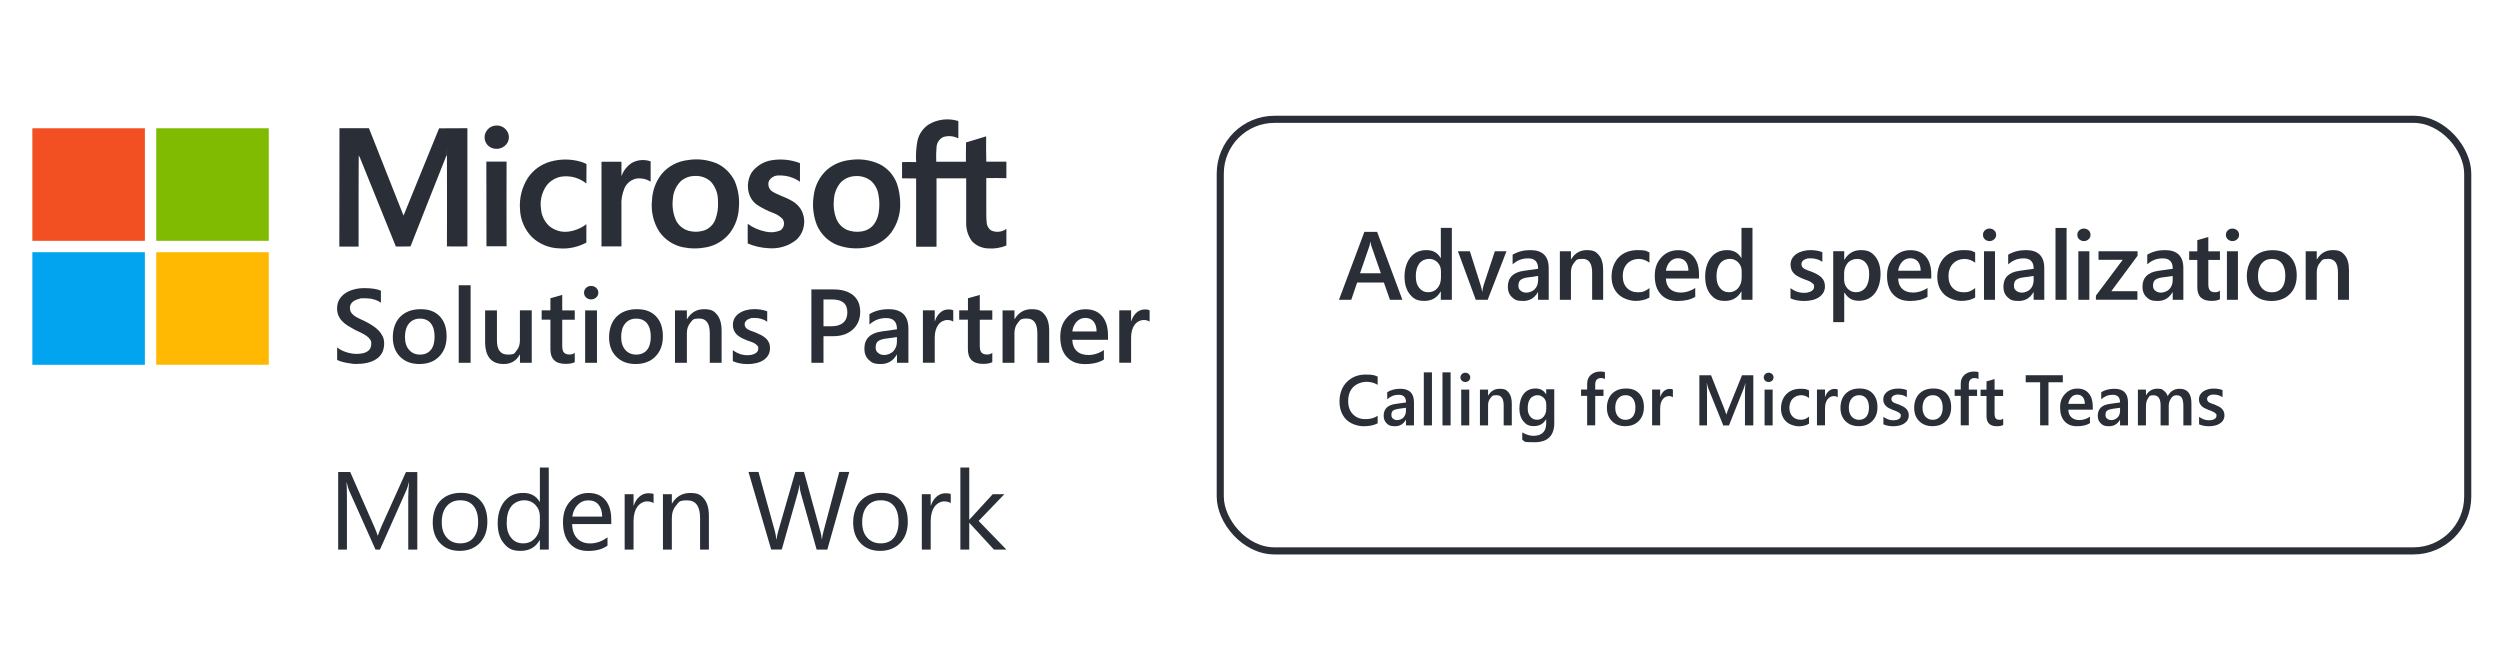 <?xml version="1.0" encoding="UTF-8"?>
<svg id="Layer_1" xmlns="http://www.w3.org/2000/svg" version="1.1" viewBox="0 0 3656.4 980.3">
  <!-- Generator: Adobe Illustrator 29.4.0, SVG Export Plug-In . SVG Version: 2.1.0 Build 152)  -->
  <defs>
    <style>
      .st0 {
        fill: #f25022;
      }

      .st1 {
        fill: #ffb902;
      }

      .st2 {
        fill: none;
        stroke: #292e37;
        stroke-miterlimit: 10;
        stroke-width: 10.4px;
      }

      .st3 {
        fill: #80ba01;
      }

      .st4 {
        fill: #292e37;
      }

      .st5 {
        fill: #02a4ef;
      }
    </style>
  </defs>
  <g>
    <g>
      <path class="st4" d="M610.3,803.8h-13.2v-76.1c0-6,.4-13.4,1.1-22.1h-.3c-1.3,5.1-2.4,8.8-3.4,11l-38.8,87.2h-6.5l-38.7-86.6c-1.1-2.5-2.2-6.4-3.4-11.6h-.3c.4,4.5.6,12,.6,22.2v76h-12.8v-113.5h17.6l34.8,79.2c2.7,6.1,4.4,10.6,5.2,13.6h.5c2.3-6.2,4.1-10.9,5.5-13.9l35.5-78.8h16.6v113.4h0Z"/>
      <path class="st4" d="M672.3,805.7c-12,0-21.5-3.8-28.7-11.4s-10.7-17.6-10.7-30.1,3.7-24.2,11.2-31.9,17.5-11.5,30.2-11.5,21.5,3.7,28.3,11.2c6.8,7.4,10.2,17.8,10.2,31s-3.7,23.3-11,31.1c-7.4,7.7-17.2,11.6-29.5,11.6h0ZM673.2,731.7c-8.3,0-14.9,2.8-19.8,8.5s-7.3,13.5-7.3,23.5,2.5,17.2,7.4,22.7,11.5,8.3,19.7,8.3,14.8-2.7,19.3-8.2c4.5-5.4,6.8-13.2,6.8-23.2s-2.3-17.9-6.8-23.4-10.9-8.2-19.3-8.2h0Z"/>
      <path class="st4" d="M802.6,803.8h-13v-13.8h-.3c-6,10.5-15.3,15.7-27.9,15.7s-18.3-3.6-24.4-10.9c-6.1-7.2-9.1-17.1-9.1-29.6s3.4-24.1,10.1-32.2,15.8-12.1,27-12.1,19.2,4.4,24.3,13.1h.3v-50.2h13v120h0ZM789.6,767.1v-12c0-6.5-2.2-12.1-6.5-16.6s-9.8-6.8-16.5-6.8-14.1,2.9-18.7,8.7-6.8,13.8-6.8,24.1,2.2,16.7,6.5,22.1c4.3,5.4,10.2,8.1,17.5,8.1s13.1-2.6,17.6-7.8c4.6-5.2,6.9-11.8,6.9-19.8h0Z"/>
      <path class="st4" d="M894,766.5h-57.2c.2,9,2.6,16,7.3,20.9,4.6,4.9,11,7.4,19.2,7.4s17.5-3,25.2-9v12.2c-7.1,5.2-16.5,7.8-28.3,7.8s-20.5-3.7-27-11-9.8-17.7-9.8-31.1,3.6-22.9,10.7-30.8c7.2-7.9,16-11.9,26.6-11.9s18.8,3.4,24.6,10.3c5.8,6.9,8.7,16.4,8.7,28.6v6.6h0ZM880.7,755.5c0-7.5-1.9-13.3-5.4-17.5s-8.5-6.2-14.8-6.2-11.3,2.2-15.6,6.6-6.9,10.1-7.9,17.2h43.7Z"/>
      <path class="st4" d="M955.9,735.9c-2.3-1.7-5.5-2.6-9.8-2.6s-10.2,2.6-13.9,7.8-5.6,12.3-5.6,21.4v41.3h-13v-81h13v16.7h.3c1.8-5.7,4.7-10.1,8.5-13.3s8-4.8,12.7-4.8,6,.4,7.8,1.1v13.4h0Z"/>
      <path class="st4" d="M1036.9,803.8h-13v-46.2c0-17.2-6.3-25.8-18.8-25.8s-11.9,2.4-16.1,7.3-6.4,11-6.4,18.5v46.2h-13v-81h13v13.5h.3c6.1-10.2,15-15.3,26.6-15.3s15.6,2.9,20.3,8.6c4.7,5.7,7,14,7,24.8v49.4h0Z"/>
      <path class="st4" d="M1242.1,690.3l-32.1,113.5h-15.6l-23.3-83c-1-3.5-1.6-7.4-1.8-11.6h-.3c-.3,3.9-1,7.7-2.1,11.4l-23.5,83.1h-15.5l-33.2-113.5h14.6l24.1,87.1c1,3.6,1.6,7.4,1.9,11.4h.4c.3-2.8,1.1-6.6,2.4-11.4l25.1-87.1h12.7l24.1,87.7c.8,3,1.5,6.5,1.9,10.6h.3c.2-2.7.9-6.4,2.1-10.9l23.2-87.4h14.6Z"/>
      <path class="st4" d="M1287.2,805.7c-12,0-21.5-3.8-28.7-11.4-7.2-7.6-10.7-17.6-10.7-30.1s3.7-24.2,11.2-31.9c7.4-7.7,17.5-11.5,30.2-11.5s21.5,3.7,28.3,11.2c6.8,7.4,10.2,17.8,10.2,31s-3.7,23.3-11,31.1c-7.4,7.7-17.2,11.6-29.5,11.6h0ZM1288.1,731.7c-8.3,0-14.9,2.8-19.8,8.5s-7.3,13.5-7.3,23.5,2.4,17.2,7.4,22.7c4.9,5.5,11.5,8.3,19.7,8.3s14.8-2.7,19.3-8.2c4.5-5.4,6.8-13.2,6.8-23.2s-2.3-17.9-6.8-23.4-10.9-8.2-19.3-8.2h0Z"/>
      <path class="st4" d="M1390.5,735.9c-2.3-1.7-5.5-2.6-9.8-2.6s-10.2,2.6-13.9,7.8c-3.7,5.2-5.6,12.3-5.6,21.4v41.3h-13v-81h13v16.7h.3c1.8-5.7,4.7-10.1,8.5-13.3s8.1-4.8,12.7-4.8,6,.4,7.8,1.1v13.4h0Z"/>
      <path class="st4" d="M1471.9,803.8h-18.2l-35.8-38.9h-.3v38.9h-13v-120h13v76.1h.3l34-37.1h17l-37.6,39.1,40.6,41.9h0Z"/>
    </g>
    <g>
      <g>
        <path class="st4" d="M493.1,526.3v-18.3c1.6,1.5,3.6,2.8,5.9,4s4.7,2.2,7.2,3,5.1,1.5,7.6,1.9c2.5.4,4.9.7,7,.7,7.5,0,13-1.2,16.7-3.7s5.5-6.1,5.5-10.9-.6-4.8-1.8-6.6c-1.2-1.9-2.9-3.6-5.1-5.1-2.2-1.5-4.8-3-7.7-4.5-3-1.4-6.2-2.9-9.5-4.5-3.6-2-7-3.9-10.2-5.9s-5.9-4.2-8.2-6.6-4.1-5.1-5.5-8.2c-1.3-3-2-6.6-2-10.7s1.1-9.4,3.4-13.1,5.3-6.8,9-9.2c3.7-2.4,7.9-4.2,12.7-5.4,4.7-1.2,9.6-1.8,14.5-1.8,11.2,0,19.4,1.3,24.5,3.8v17.6c-6.1-4.4-13.9-6.6-23.5-6.6s-5.3.2-7.9.8-5,1.3-7,2.5-3.8,2.6-5,4.4c-1.3,1.8-1.9,4-1.9,6.5s.5,4.5,1.5,6.2,2.5,3.3,4.4,4.8,4.3,2.9,7,4.2c2.8,1.4,6,2.9,9.6,4.5,3.7,1.9,7.3,4,10.6,6.1s6.2,4.5,8.8,7.1c2.5,2.6,4.5,5.5,6,8.6s2.2,6.8,2.2,10.8-1.1,10-3.3,13.8c-2.2,3.7-5.2,6.8-8.9,9.1s-8,4-12.8,5.1-10,1.6-15.3,1.6-4,0-6.6-.4-5.3-.7-8-1.2-5.3-1.2-7.8-1.9-4.6-1.6-6.1-2.5h0Z"/>
        <path class="st4" d="M613.4,532.4c-11.8,0-21.3-3.6-28.3-10.7-7.1-7.1-10.6-16.6-10.6-28.5s3.7-22.9,11-30.1,17.3-10.9,29.7-10.9,21.3,3.5,28,10.5,10,16.8,10,29.2-3.6,22-10.8,29.4c-7.1,7.4-16.8,11.1-29,11.1h0ZM614.3,466c-6.8,0-12.1,2.4-16.1,7.1s-5.9,11.3-5.9,19.6,2,14.4,6,19c4,4.6,9.3,6.9,16,6.9s12.1-2.3,15.8-6.8,5.5-11,5.5-19.4-1.8-14.9-5.5-19.5-9-6.9-15.8-6.9h0Z"/>
        <path class="st4" d="M688.4,530.6h-17.5v-113.4h17.4v113.4h0Z"/>
        <path class="st4" d="M777.8,530.6h-17.3v-12.1h-.3c-5,9.3-12.9,13.9-23.5,13.9-18.1,0-27.2-10.9-27.2-32.6v-45.8h17.3v44c0,13.8,5.3,20.6,15.9,20.6s9.4-1.9,12.7-5.7,5-8.8,5-14.9v-44.1h17.3v76.7h0Z"/>
        <path class="st4" d="M840.7,529.7c-3.4,1.7-7.8,2.5-13.4,2.5-14.9,0-22.3-7.1-22.3-21.4v-43.3h-12.8v-13.6h12.8v-17.7l17.3-4.9v22.7h18.3v13.6h-18.3v38.3c0,4.5.8,7.8,2.5,9.7s4.4,2.9,8.2,2.9,5.5-.9,7.6-2.5v13.7h.1Z"/>
        <path class="st4" d="M864.5,437.9c-2.8,0-5.3-.9-7.3-2.8-2-1.8-3-4.2-3-7s1-5.2,3-7.1,4.5-2.8,7.3-2.8,5.4,1,7.5,2.8c2,1.9,3.1,4.3,3.1,7.1s-1,5-3.1,6.9-4.6,2.9-7.5,2.9h0ZM873.1,530.6h-17.3v-76.6h17.3v76.6Z"/>
        <path class="st4" d="M929.7,532.4c-11.8,0-21.3-3.6-28.3-10.7-7.1-7.1-10.6-16.6-10.6-28.5s3.7-22.9,11-30.1,17.3-10.9,29.7-10.9,21.3,3.5,28,10.5,10,16.8,10,29.2-3.6,22-10.8,29.4-16.8,11.1-29,11.1h0ZM930.5,466c-6.8,0-12.1,2.4-16.1,7.1s-5.9,11.3-5.9,19.6,2,14.4,6,19c4,4.6,9.3,6.9,16,6.9s12.1-2.3,15.8-6.8,5.5-11,5.5-19.4-1.8-14.9-5.5-19.5-8.9-6.9-15.8-6.9h0Z"/>
        <path class="st4" d="M1055.4,530.6h-17.3v-43.2c0-14.3-5.1-21.5-15.2-21.5s-9.7,2-13.1,6-5.2,9-5.2,15v43.7h-17.4v-76.6h17.4v12.7h.3c5.7-9.7,14-14.5,24.8-14.5s14.7,2.7,19.1,8.1,6.6,13.2,6.6,23.5v46.8h0Z"/>
        <path class="st4" d="M1071.8,528.2v-16.1c6.5,4.9,13.6,7.4,21.5,7.4s15.7-3.1,15.7-9.3-.4-3.2-1.3-4.5-2.1-2.3-3.6-3.2c-1.5-1-3.3-1.8-5.4-2.5-2.1-.8-4.4-1.6-6.9-2.5-3.1-1.2-6-2.6-8.5-4s-4.6-3-6.3-4.8-2.9-3.8-3.8-6-1.3-4.9-1.3-7.9.9-6.9,2.6-9.8c1.7-2.8,4.1-5.2,7-7.1s6.3-3.4,10-4.3,7.6-1.5,11.6-1.5c7.1,0,13.4,1.1,19,3.2v15.2c-5.4-3.7-11.6-5.5-18.6-5.5s-4.2.2-5.9.7c-1.8.5-3.3,1.1-4.5,1.9s-2.2,1.8-2.9,2.9c-.7,1.1-1.1,2.4-1.1,3.7s.3,3,1.1,4.2c.7,1.1,1.7,2.2,3.1,3s3,1.7,4.9,2.4c1.9.7,4.1,1.5,6.6,2.4,3.3,1.4,6.2,2.7,8.9,4.1,2.6,1.4,4.8,3,6.7,4.8s3.3,3.8,4.3,6.1c1,2.3,1.5,5.1,1.5,8.3s-.9,7.3-2.7,10.2-4.2,5.3-7.2,7.2-6.4,3.3-10.4,4.2c-3.9.9-8,1.4-12.4,1.4-8.3,0-15.6-1.5-21.7-4.3h0Z"/>
        <path class="st4" d="M1204.4,491.7v38.9h-17.7v-107.3h32.5c12.3,0,21.9,2.9,28.7,8.6s10.2,13.8,10.2,24.2-3.5,19-10.6,25.6-16.7,10-28.7,10h-14.4ZM1204.4,438v39.2h11.5c7.6,0,13.4-1.8,17.4-5.3s6-8.5,6-15c0-12.6-7.3-18.9-22-18.9h-12.9Z"/>
        <path class="st4" d="M1328.7,530.6h-16.8v-12h-.3c-5.3,9.2-13,13.8-23.3,13.8s-13.4-2-17.7-6.1c-4.3-4.1-6.4-9.5-6.4-16.2,0-14.5,8.3-22.9,25-25.3l22.7-3.2c0-10.9-5.2-16.4-15.6-16.4s-17.3,3.1-24.7,9.4v-15.2c8.1-4.8,17.4-7.2,28-7.2,19.3,0,29,9.5,29,28.6v49.8h.1ZM1311.9,493l-16.1,2.2c-5,.6-8.7,1.9-11.3,3.6-2.5,1.8-3.8,4.9-3.8,9.3s1.2,5.9,3.5,8,5.4,3.1,9.3,3.1,9.7-1.9,13.1-5.6c3.5-3.7,5.2-8.4,5.2-14v-6.6h.1Z"/>
        <path class="st4" d="M1394.3,470.5c-2.1-1.6-5.1-2.5-9.1-2.5s-9.4,2.3-12.9,7c-3.4,4.6-5.2,11-5.2,18.9v36.6h-17.3v-76.6h17.3v15.8h.3c1.7-5.4,4.3-9.6,7.8-12.6s7.4-4.5,11.8-4.5,5.5.5,7.2,1.4v16.5h0Z"/>
        <path class="st4" d="M1451.3,529.7c-3.4,1.7-7.8,2.5-13.4,2.5-14.9,0-22.3-7.1-22.3-21.4v-43.3h-12.7v-13.6h12.8v-17.7l17.3-4.9v22.7h18.3v13.6h-18.3v38.3c0,4.5.8,7.8,2.5,9.7s4.4,2.9,8.2,2.9,5.5-.9,7.6-2.5v13.7h0Z"/>
        <path class="st4" d="M1534.5,530.6h-17.3v-43.2c0-14.3-5.1-21.5-15.2-21.5s-9.7,2-13.1,6-5.2,9-5.2,15v43.7h-17.4v-76.6h17.4v12.7h.3c5.7-9.7,14-14.5,24.8-14.5s14.7,2.7,19.1,8.1,6.6,13.2,6.6,23.5v46.8h0Z"/>
        <path class="st4" d="M1620.5,497h-52.2c.2,7.1,2.4,12.5,6.5,16.4s9.9,5.8,17.2,5.8,15.7-2.4,22.5-7.3v14c-7,4.4-16.2,6.6-27.7,6.6s-20.1-3.5-26.5-10.4-9.6-16.7-9.6-29.4,3.5-21.6,10.6-29.1,15.8-11.3,26.3-11.3,18.6,3.4,24.3,10.1c5.7,6.7,8.6,16.1,8.6,28v6.6h0ZM1603.8,484.7c0-6.2-1.5-11.1-4.4-14.5-2.9-3.5-6.9-5.2-12-5.2s-9.2,1.8-12.7,5.5c-3.5,3.6-5.6,8.4-6.4,14.3h35.5Z"/>
        <path class="st4" d="M1681.5,470.5c-2.1-1.6-5.1-2.5-9.1-2.5s-9.4,2.3-12.9,7c-3.4,4.6-5.2,11-5.2,18.9v36.6h-17.3v-76.6h17.3v15.8h.3c1.7-5.4,4.3-9.6,7.8-12.6s7.4-4.5,11.8-4.5,5.5.5,7.2,1.4v16.5h0Z"/>
      </g>
      <g id="Group_518">
        <path id="Path_13458" class="st0" d="M47.3,187.6h164.6v164.6H47.3v-164.6h0Z"/>
      </g>
      <g id="Group_519">
        <path id="Path_13459" class="st3" d="M228.5,187.6h164.6v164.6h-164.6v-164.6Z"/>
      </g>
      <g id="Group_520">
        <path id="Path_13460" class="st4" d="M1358.3,182c13-7.7,28.7-9.5,43.3-5,.2,8.5,0,16.9,0,25.4-6.7-3.5-14.5-4.3-21.9-2-5.5,2.5-9.2,7.9-9.9,13.9-.7,7.4-.8,14.9-.5,22.2h43.4c.2-9.4-.2-18.7.2-28.2,9.9-2.8,19.6-6,29.4-8.9,0,12.4-.2,24.7.2,37.1,9.9-.2,19.6,0,29.4,0v24.1c-9.9-.3-19.6-.2-29.4-.2v41.6c.2,7.7-.3,15.4.5,23,.2,4.7,2.5,9.2,6.3,11.9,7.3,3.5,16,2.7,22.6-2.2v24.4c-8.5,3.5-17.9,5-27.1,4.2-8.8-.3-17.4-4.2-23.4-10.7-6-8.2-8.8-18.2-8.3-28.2v-63.6h-43.4v100.1h-29.8v-99.9c-6.8-.2-13.7,0-20.6-.2v-23.7c6.8-.2,13.7-.2,20.6,0-.7-10.5,0-21.2,2-31.6,2.4-10,8.4-18.2,16.4-23.5h0Z"/>
      </g>
      <g id="Group_521">
        <path id="Path_13461" class="st4" d="M723.7,183.8c6.2-1,12.4,1.2,16.4,5.9,4.7,5.4,5.5,13,2,19.2-4.2,6.7-12,10-19.7,8.4-8-1.5-13.7-8.4-13.7-16.5s6.5-16,15-17h0Z"/>
      </g>
      <g id="Group_522">
        <path id="Path_13462" class="st4" d="M496.5,187.5h43.1c13.4,34.1,26.9,68.2,40.4,102.2,3.5,8.5,6.7,17.2,10.2,25.6,17.2-42.6,34.8-85,52-127.6,13.9-.2,27.7,0,41.4-.2v172.9c-10,0-19.9.2-29.9,0,.2-42.4,0-85,0-127.6s0-3.8-.2-5.7c-.5.8-1.2,1.8-1.5,2.8-17.2,43.6-34.6,86.9-51.6,130.5-7,.3-14.2,0-21.4.2-17.7-43.6-35.1-87.2-52.8-130.6-.5-.8-1-1.8-1.5-2.7-.3,18.7,0,37.2-.2,56v77.4h-28.2c.2-58,.2-115.6.2-173.2h0Z"/>
      </g>
      <g id="Group_523">
        <path id="Path_13463" class="st4" d="M805.2,236.3c14.4-4,29.7-4,44.1.2,3,.8,5.8,2,8.5,3.5-.2,9.4,0,18.9-.2,28.4-9.5-7.7-21.7-11.5-33.9-10.4-9.7.8-18.7,5.9-24.6,13.7-6.8,10-9.7,22.2-7.8,34.2.7,9.5,5,18.2,12,24.7,7.8,6.4,17.7,9.4,27.7,8.2,9.7-1.3,18.9-5,26.6-10.9v26.9c-12.4,6.7-26.6,9.7-40.6,8.4-14.4-.5-28.1-6.4-38.6-16-11-11-17.4-25.9-17.9-41.4-1.2-16.2,3-32.4,11.7-45.9,8.1-11.8,19.8-20,33-23.6h0Z"/>
      </g>
      <g id="Group_524">
        <path id="Path_13464" class="st4" d="M924,238.3c8.3-4.7,18.4-5.5,27.6-2.3v29.7c-6-3.8-13-5.4-20-4.7-8.3,1.5-15.4,7-18.5,14.9-3.3,8-4.8,16.7-4.2,25.2v59.3h-29.2v-123.8c9.9-.2,19.5,0,29.2,0v21.2c2.7-8,8.1-14.9,15.1-19.5h0Z"/>
      </g>
      <g id="Group_525">
        <path id="Path_13465" class="st4" d="M711.3,236.4c9.9,0,19.7-.2,29.6,0-.2,41.3,0,82.5,0,123.8h-29.4c0-41.2,0-82.5-.2-123.8h0Z"/>
      </g>
      <g id="Group_526">
        <path id="Path_13466" class="st4" d="M1048.6,239.1c-13.4-5.5-28.1-7.4-42.4-5-15.2,1.7-29.2,9-38.9,20.9-8.3,10.9-13.2,24.1-13.7,37.9-1.8,16.2,2,32.6,10.9,46.3,8.2,11.5,20.4,19.5,34.2,22.4,11.5,2.3,23.2,2.3,34.8,0,13.5-2.7,25.6-10.2,34.1-21,7.8-10.5,12.4-23,13-36.1,1.3-13.4-.7-26.7-5.8-39.1-5.5-11.6-14.8-20.9-26.2-26.3h0ZM1045.8,322.1c-2.8,6.5-8,11.7-14.5,14.4-7.7,2.8-16.2,3.2-24.2,1s-14.9-7.9-18.5-15.4c-4.3-9.7-5.8-20.4-4.5-31.1.5-9.7,4.5-18.9,11.5-25.9,5.3-4.7,12.4-7.5,19.5-7.7,9-.8,18,2.2,24.7,8.4,6.3,7.2,10,16.2,10.2,25.9.9,10.6-.4,20.9-4.2,30.4h0Z"/>
        <path id="Path_13467" class="st4" d="M1156.2,292.7c-8.7-5-18.7-7.4-27.2-13-4.7-3.5-6.5-9.7-4.3-15.2,3-5,8.3-8,14.2-7.9,11-.3,22.1,2.8,31.1,9.2v-27.2c-13-5-27.2-6.5-41.1-4.3-11.9,1.8-22.6,8.4-29.6,18-5.3,8.9-6.8,19.6-4.2,29.6,1.7,6.7,5.5,12.5,11,16.9,8,5.4,16.5,9.7,25.6,13,4.8,1.8,9.3,4.7,12.9,8.5,3.7,5.4,2.3,12.7-3,16.5-.2.2-.3.3-.7.3-6.5,2.7-13.5,3.3-20.4,1.8-9.7-1.8-18.9-5.7-26.9-11.5-.2,9.5,0,19,0,28.7,9.5,4,19.7,6.4,30.1,6.9,14.9,1.3,29.7-3,41.3-12.5,11.4-10.9,14.4-27.6,7.7-41.8-3.3-6.8-9.3-12.5-16.5-16h0Z"/>
        <path id="Path_13468" class="st4" d="M1311.9,268.8c-4.5-12.5-13.7-22.7-25.4-28.7-13.7-6.4-29.1-8.4-44.1-6-12,1.3-23.4,6.2-32.7,14-10.9,9.9-17.9,23.4-19.6,38.1-2.3,14.5-.7,29.4,4.7,43.1,5.8,13.4,16.5,23.9,30.1,29.2,13.4,4.8,27.7,6,41.8,3.5,14.4-2.3,27.4-9.9,36.4-21.4,9-12.2,13.9-27.1,13.5-42.3,0-9.9-1.4-19.9-4.7-29.5h0ZM1285.1,310.9c-1,6.7-3.5,12.9-7.7,18.2-4.5,5.2-10.5,8.4-17.4,9.4-7.2,1.2-14.5.3-21.2-2.3-7.2-3.2-12.7-9-15.7-16.4-3.3-8.5-4.5-17.9-3.5-27.1.3-9,3.5-17.5,9-24.7,5.5-6.4,13.4-10,21.7-10.4,8.5-.8,17,1.7,23.7,7,5.7,5.2,9.5,12.2,10.7,19.7,1.8,8.9,1.9,17.8.4,26.6h0Z"/>
      </g>
      <g id="Group_527">
        <path id="Path_13469" class="st5" d="M47.3,368.9h164.6v164.6H47.3v-164.6h0Z"/>
      </g>
      <g id="Group_528">
        <path id="Path_13470" class="st1" d="M228.5,368.9h164.6v164.6h-164.6v-164.6h0Z"/>
      </g>
    </g>
  </g>
  <g>
    <g>
      <path class="st4" d="M2015,619.1c-5.6,2.9-12.4,4.3-20.7,4.3s-19.2-3.4-25.6-10c-6.4-6.8-9.6-15.5-9.6-26.4s3.6-21.3,10.8-28.4c7.3-7.2,16.3-10.8,27.3-10.8s13,1,17.7,3v12c-5-3-10.4-4.4-16.4-4.4s-14.4,2.6-19.3,7.7c-5,5.1-7.4,11.9-7.4,20.4s2.3,14.5,6.9,19.3,10.6,7.2,18.2,7.2,12.9-1.6,18-4.9v11.2h0v-.2h0Z"/>
      <path class="st4" d="M2067.8,622.2h-11.5v-8.2h-.2c-3.6,6.3-8.9,9.4-15.9,9.4s-9.1-1.4-12.1-4.2c-2.9-2.8-4.4-6.5-4.4-11.1,0-9.9,5.7-15.7,17.1-17.3l15.6-2.2c0-7.5-3.6-11.2-10.6-11.2s-11.8,2.2-16.9,6.5v-10.4c5.6-3.3,11.9-4.9,19.2-4.9,13.2,0,19.9,6.6,19.9,19.6v34h-.2ZM2056.4,596.4l-11,1.5c-3.4.5-6,1.3-7.8,2.5s-2.6,3.4-2.6,6.4.8,4.1,2.4,5.5,3.7,2.1,6.4,2.1,6.7-1.3,8.9-3.8,3.6-5.8,3.6-9.5v-4.6h.1,0Z"/>
      <path class="st4" d="M2094.3,622.2h-11.9v-77.6h11.9v77.6Z"/>
      <path class="st4" d="M2121.6,622.2h-11.9v-77.6h11.9v77.6Z"/>
      <path class="st4" d="M2143.1,558.7c-2,0-3.6-.6-5-1.9s-2.1-2.9-2.1-4.8.7-3.6,2.1-4.9c1.4-1.3,3.1-2,5-2s3.7.6,5.1,2,2.1,2.9,2.1,4.9-.7,3.4-2.1,4.8c-1.4,1.2-3.1,1.9-5.1,1.9h0ZM2148.9,622.2h-11.8v-52.4h11.8v52.4Z"/>
      <path class="st4" d="M2211.1,622.2h-11.9v-29.5c0-9.8-3.5-14.7-10.3-14.7s-6.6,1.4-8.9,4.1-3.6,6.2-3.6,10.2v29.9h-11.9v-52.4h11.9v8.7h.2c3.9-6.7,9.5-9.9,17-9.9s10,1.9,13,5.6,4.5,9,4.5,16v32h0Z"/>
      <path class="st4" d="M2273.3,618c0,19.3-9.6,28.8-29,28.8s-12.8-1.1-17.9-3.5v-10.8c5.8,3.3,11.1,4.9,16.3,4.9,12.4,0,18.7-6.2,18.7-18.4v-5.8h-.2c-3.9,6.7-9.8,10-17.7,10s-11.5-2.3-15.4-7-5.9-10.9-5.9-18.8,2.1-16,6.3-21.3,9.9-7.9,17.3-7.9,12,2.9,15.4,8.4h.2v-7.3h11.8v48.4h0v.3h0ZM2261.5,598.1v-6.8c0-3.7-1.2-6.9-3.7-9.4s-5.5-3.9-9.1-3.9-8.1,1.7-10.5,5c-2.6,3.4-3.8,8-3.8,13.9s1.2,9.2,3.7,12.3c2.4,3.1,5.7,4.7,9.7,4.7s7.5-1.5,9.9-4.5,3.8-6.7,3.8-11.3h0Z"/>
      <path class="st4" d="M2347.2,554.3c-1.6-.9-3.4-1.4-5.5-1.4-5.8,0-8.6,3.3-8.6,9.7v7.2h12.1v9.3h-12.1v43h-11.8v-43.1h-8.9v-9.3h8.9v-8.4c0-5.6,1.8-9.9,5.5-13.1,3.7-3.2,8.2-4.8,13.5-4.8s5.3.3,7,1v9.9h0Z"/>
      <path class="st4" d="M2376.9,623.3c-8.1,0-14.5-2.5-19.4-7.4s-7.3-11.4-7.3-19.5,2.5-15.7,7.6-20.7,11.8-7.5,20.4-7.5,14.6,2.4,19.2,7.3,6.9,11.4,6.9,20-2.5,15-7.4,20.1-11.6,7.7-20,7.7h0ZM2377.5,578c-4.7,0-8.3,1.6-11,4.9s-4.1,7.8-4.1,13.4,1.4,9.8,4.1,12.9c2.8,3.2,6.4,4.8,10.9,4.8s8.2-1.6,10.7-4.7,3.8-7.6,3.8-13.2-1.3-10.2-3.8-13.3-6-4.9-10.6-4.8h0Z"/>
      <path class="st4" d="M2446.7,581c-1.4-1.1-3.5-1.7-6.2-1.7s-6.5,1.6-8.8,4.8-3.6,7.5-3.6,12.9v25.1h-11.8v-52.4h11.8v10.8h.2c1.2-3.7,3-6.6,5.4-8.6s5.1-3.1,8.1-3.1,3.8.3,4.9,1v11.1h0Z"/>
      <path class="st4" d="M2564.1,622.2h-12v-47.5c0-3.9.2-8.6.7-14.3h-.2c-.8,3.2-1.4,5.5-2,7l-21.9,54.9h-8.3l-22-54.5c-.6-1.6-1.3-4.1-2-7.4h-.2c.3,3,.4,7.8.4,14.4v47.4h-11.2v-73.4h17.1l19.3,48.9c1.5,3.8,2.4,6.6,2.9,8.3h.3c1.3-3.9,2.3-6.8,3.1-8.5l19.7-48.7h16.5v73.4h-.2Z"/>
      <path class="st4" d="M2586.7,558.7c-2,0-3.6-.6-5-1.9s-2.1-2.9-2.1-4.8.7-3.6,2.1-4.9c1.4-1.3,3.1-2,5-2s3.7.6,5.1,2,2.1,2.9,2.1,4.9-.7,3.4-2.1,4.8c-1.3,1.2-3.1,1.9-5.1,1.9h0ZM2592.6,622.2h-11.8v-52.4h11.8v52.4Z"/>
      <path class="st4" d="M2645.7,619.8c-4.2,2.4-9.1,3.7-14.9,3.7s-14-2.5-18.8-7.3c-4.8-4.9-7.2-11.1-7.2-18.9s2.6-15.6,7.8-20.8,12-7.9,20.6-7.9,9,.8,12.6,2.5v11c-3.7-2.8-7.6-4.1-11.6-4.1s-9.1,1.7-12.3,5.1-4.8,7.9-4.8,13.3,1.5,9.7,4.6,12.8c3,3.2,7.1,4.7,12.1,4.7s8.2-1.5,12-4.6v10.3h0v.2h-.1Z"/>
      <path class="st4" d="M2687.8,581c-1.4-1.1-3.5-1.7-6.2-1.7s-6.5,1.6-8.8,4.8-3.6,7.5-3.6,12.9v25.1h-11.8v-52.4h11.8v10.8h.2c1.2-3.7,3-6.6,5.4-8.6s5.1-3.1,8.1-3.1,3.8.3,4.9,1v11.1h0Z"/>
      <path class="st4" d="M2718.5,623.3c-8.1,0-14.5-2.5-19.4-7.4s-7.3-11.4-7.3-19.5,2.5-15.7,7.6-20.7,11.8-7.5,20.4-7.5,14.6,2.4,19.2,7.3,6.9,11.4,6.9,20-2.5,15-7.4,20.1-11.6,7.7-20,7.7h0ZM2719.1,578c-4.7,0-8.3,1.6-11,4.9s-4.1,7.8-4.1,13.4,1.4,9.8,4.1,12.9c2.8,3.2,6.4,4.8,10.9,4.8s8.2-1.6,10.7-4.7,3.8-7.6,3.8-13.2-1.3-10.2-3.8-13.3-6-4.9-10.6-4.8h0Z"/>
      <path class="st4" d="M2754.6,620.6v-11c4.5,3.4,9.3,5.1,14.7,5.1s10.7-2.1,10.7-6.4-.3-2.2-.9-3.1-1.4-1.6-2.5-2.2-2.3-1.2-3.7-1.8c-1.4-.5-3-1.1-4.8-1.8-2.2-.9-4.1-1.8-5.9-2.7-1.7-1-3.2-2-4.3-3.3s-2-2.6-2.6-4.1-.9-3.4-.9-5.4.6-4.8,1.8-6.7,2.8-3.6,4.8-4.9,4.3-2.3,6.9-3c2.6-.7,5.2-1,8-1,4.9,0,9.1.7,13,2.2v10.4c-3.7-2.5-8-3.8-12.7-3.8s-2.9,0-4.1.5c-1.2.3-2.3.7-3.1,1.3-.9.5-1.5,1.2-2,2s-.7,1.6-.7,2.5.2,2.1.7,2.9,1.2,1.5,2.1,2.1c.9.6,2.1,1.1,3.4,1.6,1.3.5,2.8,1,4.6,1.6,2.3.9,4.3,1.9,6.1,2.8s3.3,2,4.6,3.3,2.2,2.6,2.9,4.2,1,3.5,1,5.7-.6,5-1.9,7c-1.2,2-2.9,3.6-4.9,4.9s-4.4,2.3-7.1,2.9-5.5,1-8.4,1c-5.7,0-10.6-.9-14.8-2.8h0Z"/>
      <path class="st4" d="M2826.3,623.3c-8.1,0-14.5-2.5-19.4-7.4s-7.3-11.4-7.3-19.5,2.5-15.7,7.6-20.7,11.8-7.5,20.4-7.5,14.6,2.4,19.2,7.3,6.9,11.4,6.9,20-2.5,15-7.4,20.1-11.6,7.7-20,7.7h0ZM2826.9,578c-4.7,0-8.3,1.6-11,4.9s-4.1,7.8-4.1,13.4,1.4,9.8,4.1,12.9c2.8,3.2,6.4,4.8,10.9,4.8s8.2-1.6,10.7-4.7,3.8-7.6,3.8-13.2-1.3-10.2-3.8-13.3-6-4.9-10.6-4.8h0Z"/>
      <path class="st4" d="M2893.6,554.3c-1.6-.9-3.4-1.4-5.5-1.4-5.8,0-8.6,3.3-8.6,9.7v7.2h12.1v9.3h-12.1v43h-11.8v-43.1h-8.9v-9.3h8.9v-8.4c0-5.6,1.8-9.9,5.5-13.1s8.2-4.8,13.5-4.8,5.3.3,7,1v9.9h0Z"/>
      <path class="st4" d="M2929.7,621.6c-2.3,1.2-5.4,1.8-9.1,1.8-10.1,0-15.2-4.9-15.2-14.6v-29.6h-8.7v-9.3h8.7v-12.1l11.8-3.4v15.5h12.5v9.3h-12.5v26.1c0,3.1.6,5.4,1.7,6.7,1.1,1.3,3,2,5.7,2s3.8-.6,5.2-1.8v9.4h0Z"/>
      <path class="st4" d="M3017.1,559.1h-21.1v63h-12.2v-63h-21.1v-10.3h54.3v10.3h.1Z"/>
      <path class="st4" d="M3060.8,599.2h-35.7c0,4.9,1.6,8.5,4.5,11.2,2.9,2.6,6.8,4,11.7,4s10.7-1.7,15.4-5v9.5c-4.8,3-11.1,4.5-19,4.5s-13.7-2.4-18.1-7.2c-4.4-4.8-6.6-11.4-6.6-20.1s2.4-14.8,7.3-20c4.9-5.2,10.8-7.8,18-7.8s12.7,2.3,16.6,7c3.9,4.6,5.9,11,5.9,19.2v4.6h0ZM3049.2,590.7c0-4.3-1.1-7.6-3-9.9-2-2.4-4.7-3.6-8.2-3.6s-6.3,1.2-8.6,3.8-3.9,5.8-4.4,9.7h24.2Z"/>
      <path class="st4" d="M3112.2,622.2h-11.5v-8.2h-.2c-3.6,6.3-8.9,9.4-15.9,9.4s-9.1-1.4-12.1-4.2-4.4-6.5-4.4-11.1c0-9.9,5.7-15.7,17.1-17.3l15.5-2.2c0-7.5-3.6-11.2-10.6-11.2s-11.8,2.2-16.9,6.5v-10.4c5.6-3.3,11.9-4.9,19.2-4.9,13.2,0,19.9,6.6,19.9,19.6v34h-.1ZM3100.8,596.4l-11,1.5c-3.4.5-6,1.3-7.8,2.5s-2.6,3.4-2.6,6.4.8,4.1,2.4,5.5c1.6,1.4,3.7,2.1,6.4,2.1s6.6-1.3,8.9-3.8c2.4-2.6,3.6-5.8,3.6-9.5v-4.6h.1Z"/>
      <path class="st4" d="M3205.1,622.2h-11.8v-28.5c0-5.5-.8-9.4-2.3-11.9s-4.2-3.7-7.9-3.7-5.8,1.6-7.9,4.7c-2.2,3.1-3.3,6.9-3.3,11.1v28.3h-11.9v-29.5c0-9.7-3.5-14.6-10.3-14.6s-5.9,1.5-8,4.4c-2.1,3-3.1,6.8-3.1,11.4v28.3h-11.8v-52.4h11.8v8.2h.2c3.8-6.4,9.3-9.5,16.5-9.5s6.8,1,9.5,3,4.6,4.6,5.6,7.9c3.9-7.3,9.7-10.8,17.4-10.8,11.5,0,17.3,7.2,17.3,21.4v32.3h0Z"/>
      <path class="st4" d="M3216.3,620.6v-11c4.5,3.4,9.3,5.1,14.7,5.1s10.7-2.1,10.7-6.4-.3-2.2-.9-3.1-1.4-1.6-2.5-2.2-2.3-1.2-3.7-1.8c-1.4-.5-3-1.1-4.8-1.8-2.2-.9-4.1-1.8-5.9-2.7-1.7-1-3.2-2-4.3-3.3s-2-2.6-2.6-4.1-.9-3.4-.9-5.4.6-4.8,1.8-6.7,2.8-3.6,4.8-4.9,4.3-2.3,6.9-3c2.6-.7,5.2-1,8-1,4.9,0,9.1.7,13,2.2v10.4c-3.7-2.5-8-3.8-12.7-3.8s-2.9,0-4.1.5c-1.2.3-2.3.7-3.1,1.3-.9.5-1.5,1.2-2,2s-.7,1.6-.7,2.5.2,2.1.7,2.9,1.2,1.5,2.1,2.1c.9.6,2.1,1.1,3.4,1.6,1.3.5,2.8,1,4.6,1.6,2.3.9,4.3,1.9,6.1,2.8s3.3,2,4.6,3.3,2.2,2.6,2.9,4.2,1,3.5,1,5.7-.6,5-1.9,7c-1.2,2-2.9,3.6-4.9,4.9s-4.4,2.3-7.1,2.9-5.5,1-8.4,1c-5.7,0-10.6-.9-14.8-2.8h0Z"/>
    </g>
    <path class="st4" d="M2708.7,469h-15.5"/>
    <g>
      <path class="st4" d="M2051,438.5h-18.1l-8.9-25.3h-39.1l-8.6,25.3h-18l37.2-99.4h18.6l37,99.4h-.1ZM2019.6,399.7l-13.8-39.7c-.4-1.3-.9-3.4-1.3-6.2h-.3c-.4,2.6-.9,4.7-1.4,6.2l-13.7,39.7h30.5Z"/>
      <path class="st4" d="M2123.4,438.5h-16.1v-12.1h-.3c-5.2,9.2-13.2,13.7-23.9,13.7s-15.7-3.2-21-9.5c-5.2-6.4-7.9-15-7.9-26s2.9-21.1,8.7-28.2,13.5-10.6,23.2-10.6,16.5,3.8,20.9,11.5h.3v-44h16.1v105.1h0ZM2107.5,406v-9.3c0-5-1.6-9.3-4.9-12.8-3.3-3.5-7.5-5.3-12.5-5.3s-10.7,2.2-14.2,6.7c-3.4,4.5-5.2,10.7-5.2,18.7s1.7,12.9,5,17.1,7.8,6.3,13.3,6.3,10-2,13.4-6.1c3.4-4,5.1-9.1,5.1-15.3h0Z"/>
      <path class="st4" d="M2203.3,367.5l-27.5,71h-17.4l-26.1-71h17.5l15.7,49.6c1.2,3.7,1.9,6.8,2.2,9.6h.2c.4-3.4,1.1-6.5,1.9-9.3l16.5-49.9h17Z"/>
      <path class="st4" d="M2265.1,438.5h-15.6v-11.1h-.3c-4.9,8.5-12.1,12.8-21.6,12.8s-12.4-1.9-16.4-5.7c-4-3.8-5.9-8.8-5.9-15,0-13.4,7.7-21.2,23.2-23.4l21.1-3c0-10.1-4.8-15.2-14.4-15.2s-16.1,2.9-22.9,8.7v-14.1c7.5-4.4,16.1-6.7,25.9-6.7,17.9,0,26.9,8.8,26.9,26.5v46.2h0ZM2249.6,403.6l-14.9,2.1c-4.6.6-8.1,1.7-10.4,3.4-2.3,1.6-3.5,4.5-3.5,8.6s1.1,5.5,3.2,7.4c2.1,1.9,5,2.9,8.6,2.9s9-1.7,12.2-5.2c3.2-3.4,4.8-7.8,4.8-13v-6.2h0Z"/>
      <path class="st4" d="M2344.7,438.5h-16.1v-40c0-13.3-4.7-19.9-14.1-19.9s-8.9,1.8-12.1,5.5-4.8,8.3-4.8,13.9v40.5h-16.2v-71h16.2v11.8h.3c5.3-9,13-13.5,23-13.5s13.6,2.5,17.7,7.5c4.1,5,6.1,12.3,6.1,21.7v43.4h0Z"/>
      <path class="st4" d="M2412.4,435.2c-5.7,3.3-12.4,4.9-20.2,4.9s-19-3.3-25.5-9.9-9.7-15.1-9.7-25.6,3.5-21.1,10.4-28.2c7-7.1,16.3-10.6,27.9-10.6s12.2,1.1,17.1,3.4v15c-4.9-3.7-10.2-5.5-15.8-5.5s-12.4,2.3-16.7,6.9-6.5,10.6-6.5,18.1,2,13.2,6.1,17.4c4.1,4.3,9.6,6.4,16.5,6.4s11.2-2.1,16.4-6.2v14h0Z"/>
      <path class="st4" d="M2484.9,407.4h-48.4c.2,6.6,2.2,11.6,6.1,15.2,3.9,3.6,9.2,5.3,15.9,5.3s14.5-2.3,20.9-6.8v13c-6.5,4.1-15,6.1-25.7,6.1s-18.6-3.2-24.6-9.7-8.9-15.5-8.9-27.2,3.3-20,9.8-27,14.7-10.4,24.4-10.4,17.2,3.1,22.5,9.4c5.3,6.2,8,14.9,8,26v6.2h0ZM2469.4,396c0-5.8-1.4-10.3-4.1-13.5-2.7-3.2-6.4-4.8-11.1-4.8s-8.5,1.7-11.8,5.1c-3.2,3.4-5.2,7.8-5.9,13.2h32.9Z"/>
      <path class="st4" d="M2563.1,438.5h-16.1v-12.1h-.3c-5.2,9.2-13.2,13.7-23.9,13.7s-15.7-3.2-21-9.5c-5.2-6.4-7.9-15-7.9-26s2.9-21.1,8.7-28.2,13.5-10.6,23.2-10.6,16.5,3.8,20.9,11.5h.3v-44h16.1v105.1h0ZM2547.3,406v-9.3c0-5-1.6-9.3-4.9-12.8-3.3-3.5-7.5-5.3-12.5-5.3s-10.7,2.2-14.2,6.7c-3.4,4.5-5.2,10.7-5.2,18.7s1.7,12.9,5,17.1,7.8,6.3,13.3,6.3,10-2,13.4-6.1c3.4-4,5.1-9.1,5.1-15.3h0Z"/>
      <path class="st4" d="M2618.7,436.3v-14.9c6,4.6,12.6,6.9,19.9,6.9s14.6-2.9,14.6-8.6-.4-3-1.2-4.1-2-2.1-3.4-3-3.1-1.7-5-2.4-4.1-1.5-6.4-2.4c-2.9-1.2-5.5-2.4-7.9-3.7-2.3-1.3-4.3-2.8-5.8-4.4s-2.7-3.5-3.5-5.6-1.2-4.5-1.2-7.3.8-6.4,2.4-9c1.6-2.6,3.8-4.8,6.5-6.6,2.7-1.8,5.8-3.1,9.3-4s7-1.4,10.7-1.4c6.6,0,12.4,1,17.6,3v14.1c-5-3.4-10.7-5.1-17.2-5.1s-3.9.2-5.5.6-3,1-4.2,1.7-2.1,1.6-2.7,2.7c-.6,1-1,2.2-1,3.4s.3,2.8,1,3.9c.6,1.1,1.6,2,2.9,2.8,1.3.8,2.8,1.5,4.6,2.2s3.8,1.4,6.1,2.2c3.1,1.2,5.8,2.5,8.2,3.8s4.5,2.8,6.2,4.4,3,3.5,4,5.7c.9,2.1,1.4,4.7,1.4,7.7s-.8,6.7-2.5,9.4c-1.7,2.7-3.9,4.9-6.7,6.7-2.8,1.8-6,3.1-9.6,3.9s-7.5,1.3-11.5,1.3c-7.8,0-14.5-1.3-20.2-3.9h0Z"/>
      <path class="st4" d="M2697.6,428h-.3v43.1h-16.1v-103.7h16.1v12.5h.3c5.5-9.4,13.5-14.1,24.1-14.1s16,3.2,21.1,9.5c5,6.3,7.6,14.8,7.6,25.5s-2.8,21.3-8.5,28.4-13.5,10.7-23.3,10.7-16-4-20.9-11.9h-.1ZM2697.1,400v8.8c0,5.2,1.7,9.6,5,13.2s7.5,5.4,12.6,5.4,10.6-2.3,14-7c3.4-4.6,5.1-11.1,5.1-19.4s-1.6-12.4-4.8-16.4-7.5-5.9-12.9-5.9-10.3,2-13.8,6.1-5.2,9.2-5.2,15.3h0Z"/>
      <path class="st4" d="M2824.6,407.4h-48.4c.2,6.6,2.2,11.6,6.1,15.2,3.9,3.6,9.2,5.3,15.9,5.3s14.5-2.3,20.9-6.8v13c-6.5,4.1-15,6.1-25.7,6.1s-18.6-3.2-24.6-9.7-8.9-15.5-8.9-27.2,3.3-20,9.8-27,14.7-10.4,24.4-10.4,17.2,3.1,22.5,9.4c5.3,6.2,8,14.9,8,26v6.2h0ZM2809.1,396c0-5.8-1.4-10.3-4.1-13.5-2.7-3.2-6.4-4.8-11.1-4.8s-8.5,1.7-11.8,5.1c-3.2,3.4-5.2,7.8-5.9,13.2h32.9Z"/>
      <path class="st4" d="M2888.8,435.2c-5.7,3.3-12.4,4.9-20.2,4.9s-19-3.3-25.5-9.9-9.7-15.1-9.7-25.6,3.5-21.1,10.4-28.2c7-7.1,16.3-10.6,27.9-10.6s12.2,1.1,17.1,3.4v15c-4.9-3.7-10.2-5.5-15.8-5.5s-12.4,2.3-16.7,6.9-6.5,10.6-6.5,18.1,2,13.2,6.1,17.4c4.1,4.3,9.6,6.4,16.5,6.4s11.2-2.1,16.4-6.2v14h0Z"/>
      <path class="st4" d="M2909.8,352.6c-2.6,0-4.9-.9-6.8-2.6-1.9-1.7-2.8-3.9-2.8-6.5s.9-4.8,2.8-6.6c1.9-1.8,4.1-2.6,6.8-2.6s5,.9,6.9,2.6c1.9,1.8,2.8,4,2.8,6.6s-.9,4.6-2.8,6.4c-1.9,1.8-4.2,2.7-6.9,2.7ZM2917.8,438.5h-16.1v-71h16.1v71Z"/>
      <path class="st4" d="M2989.9,438.5h-15.6v-11.1h-.3c-4.9,8.5-12.1,12.8-21.6,12.8s-12.4-1.9-16.4-5.7c-4-3.8-5.9-8.8-5.9-15,0-13.4,7.7-21.2,23.2-23.4l21.1-3c0-10.1-4.8-15.2-14.4-15.2s-16.1,2.9-22.9,8.7v-14.1c7.5-4.4,16.1-6.7,25.9-6.7,17.9,0,26.9,8.8,26.9,26.5v46.2h0ZM2974.3,403.6l-14.9,2.1c-4.6.6-8.1,1.7-10.4,3.4-2.3,1.6-3.5,4.5-3.5,8.6s1.1,5.5,3.2,7.4c2.2,1.9,5,2.9,8.6,2.9s9-1.7,12.2-5.2c3.2-3.4,4.8-7.8,4.8-13v-6.2h0Z"/>
      <path class="st4" d="M3022.5,438.5h-16.2v-105.1h16.2v105.1Z"/>
      <path class="st4" d="M3047.8,352.6c-2.6,0-4.9-.9-6.8-2.6-1.9-1.7-2.8-3.9-2.8-6.5s.9-4.8,2.8-6.6c1.9-1.8,4.1-2.6,6.8-2.6s5,.9,6.9,2.6c1.9,1.8,2.8,4,2.8,6.6s-.9,4.6-2.8,6.4c-1.9,1.8-4.2,2.7-6.9,2.7ZM3055.8,438.5h-16.1v-71h16.1v71Z"/>
      <path class="st4" d="M3126.2,374.2l-38.3,51.7h38.2v12.5h-60.7v-6l39.2-52.4h-35.4v-12.5h57.1v6.7h-.1Z"/>
      <path class="st4" d="M3193.3,438.5h-15.6v-11.1h-.3c-4.9,8.5-12.1,12.8-21.6,12.8s-12.4-1.9-16.4-5.7c-4-3.8-5.9-8.8-5.9-15,0-13.4,7.7-21.2,23.2-23.4l21.1-3c0-10.1-4.8-15.2-14.4-15.2s-16.1,2.9-22.9,8.7v-14.1c7.5-4.4,16.1-6.7,25.9-6.7,17.9,0,26.9,8.8,26.9,26.5v46.2h0ZM3177.7,403.6l-14.9,2.1c-4.6.6-8.1,1.7-10.4,3.4-2.3,1.6-3.5,4.5-3.5,8.6s1.1,5.5,3.2,7.4c2.2,1.9,5,2.9,8.6,2.9s9-1.7,12.2-5.2c3.2-3.4,4.8-7.8,4.8-13v-6.2h0Z"/>
      <path class="st4" d="M3246.8,437.7c-3.1,1.6-7.3,2.4-12.4,2.4-13.8,0-20.7-6.6-20.7-19.8v-40.1h-11.9v-12.6h11.9v-16.4l16.1-4.6v21h17v12.6h-17v35.5c0,4.2.8,7.2,2.3,9s4.1,2.7,7.6,2.7,5.1-.8,7.1-2.4v12.8h0Z"/>
      <path class="st4" d="M3265.1,352.6c-2.6,0-4.9-.9-6.8-2.6-1.9-1.7-2.8-3.9-2.8-6.5s.9-4.8,2.8-6.6c1.9-1.8,4.1-2.6,6.8-2.6s5,.9,6.9,2.6c1.9,1.8,2.8,4,2.8,6.6s-.9,4.6-2.8,6.4c-1.9,1.8-4.2,2.7-6.9,2.7ZM3273.1,438.5h-16.1v-71h16.1v71Z"/>
      <path class="st4" d="M3322.1,440.2c-11,0-19.7-3.3-26.2-9.9s-9.8-15.4-9.8-26.4,3.4-21.2,10.2-27.9c6.8-6.7,16-10.1,27.6-10.1s19.7,3.3,25.9,9.8,9.3,15.6,9.3,27.1-3.3,20.4-10,27.2c-6.7,6.8-15.7,10.2-26.9,10.2h-.1ZM3322.8,378.7c-6.3,0-11.3,2.2-14.9,6.6-3.7,4.4-5.5,10.4-5.5,18.2s1.8,13.3,5.5,17.6c3.7,4.3,8.6,6.4,14.8,6.4s11.2-2.1,14.6-6.3c3.4-4.2,5.1-10.2,5.1-18s-1.7-13.8-5.1-18.1c-3.4-4.3-8.3-6.4-14.6-6.4h0Z"/>
      <path class="st4" d="M3435.5,438.5h-16.1v-40c0-13.3-4.7-19.9-14.1-19.9s-8.9,1.8-12.1,5.5-4.8,8.3-4.8,13.9v40.5h-16.2v-71h16.2v11.8h.3c5.3-9,13-13.5,23-13.5s13.6,2.5,17.7,7.5c4.1,5,6.1,12.3,6.1,21.7v43.4h0Z"/>
    </g>
  </g>
  <rect class="st2" x="1784.7" y="174.5" width="1824.5" height="631.2" rx="79.4" ry="79.4"/>
</svg>